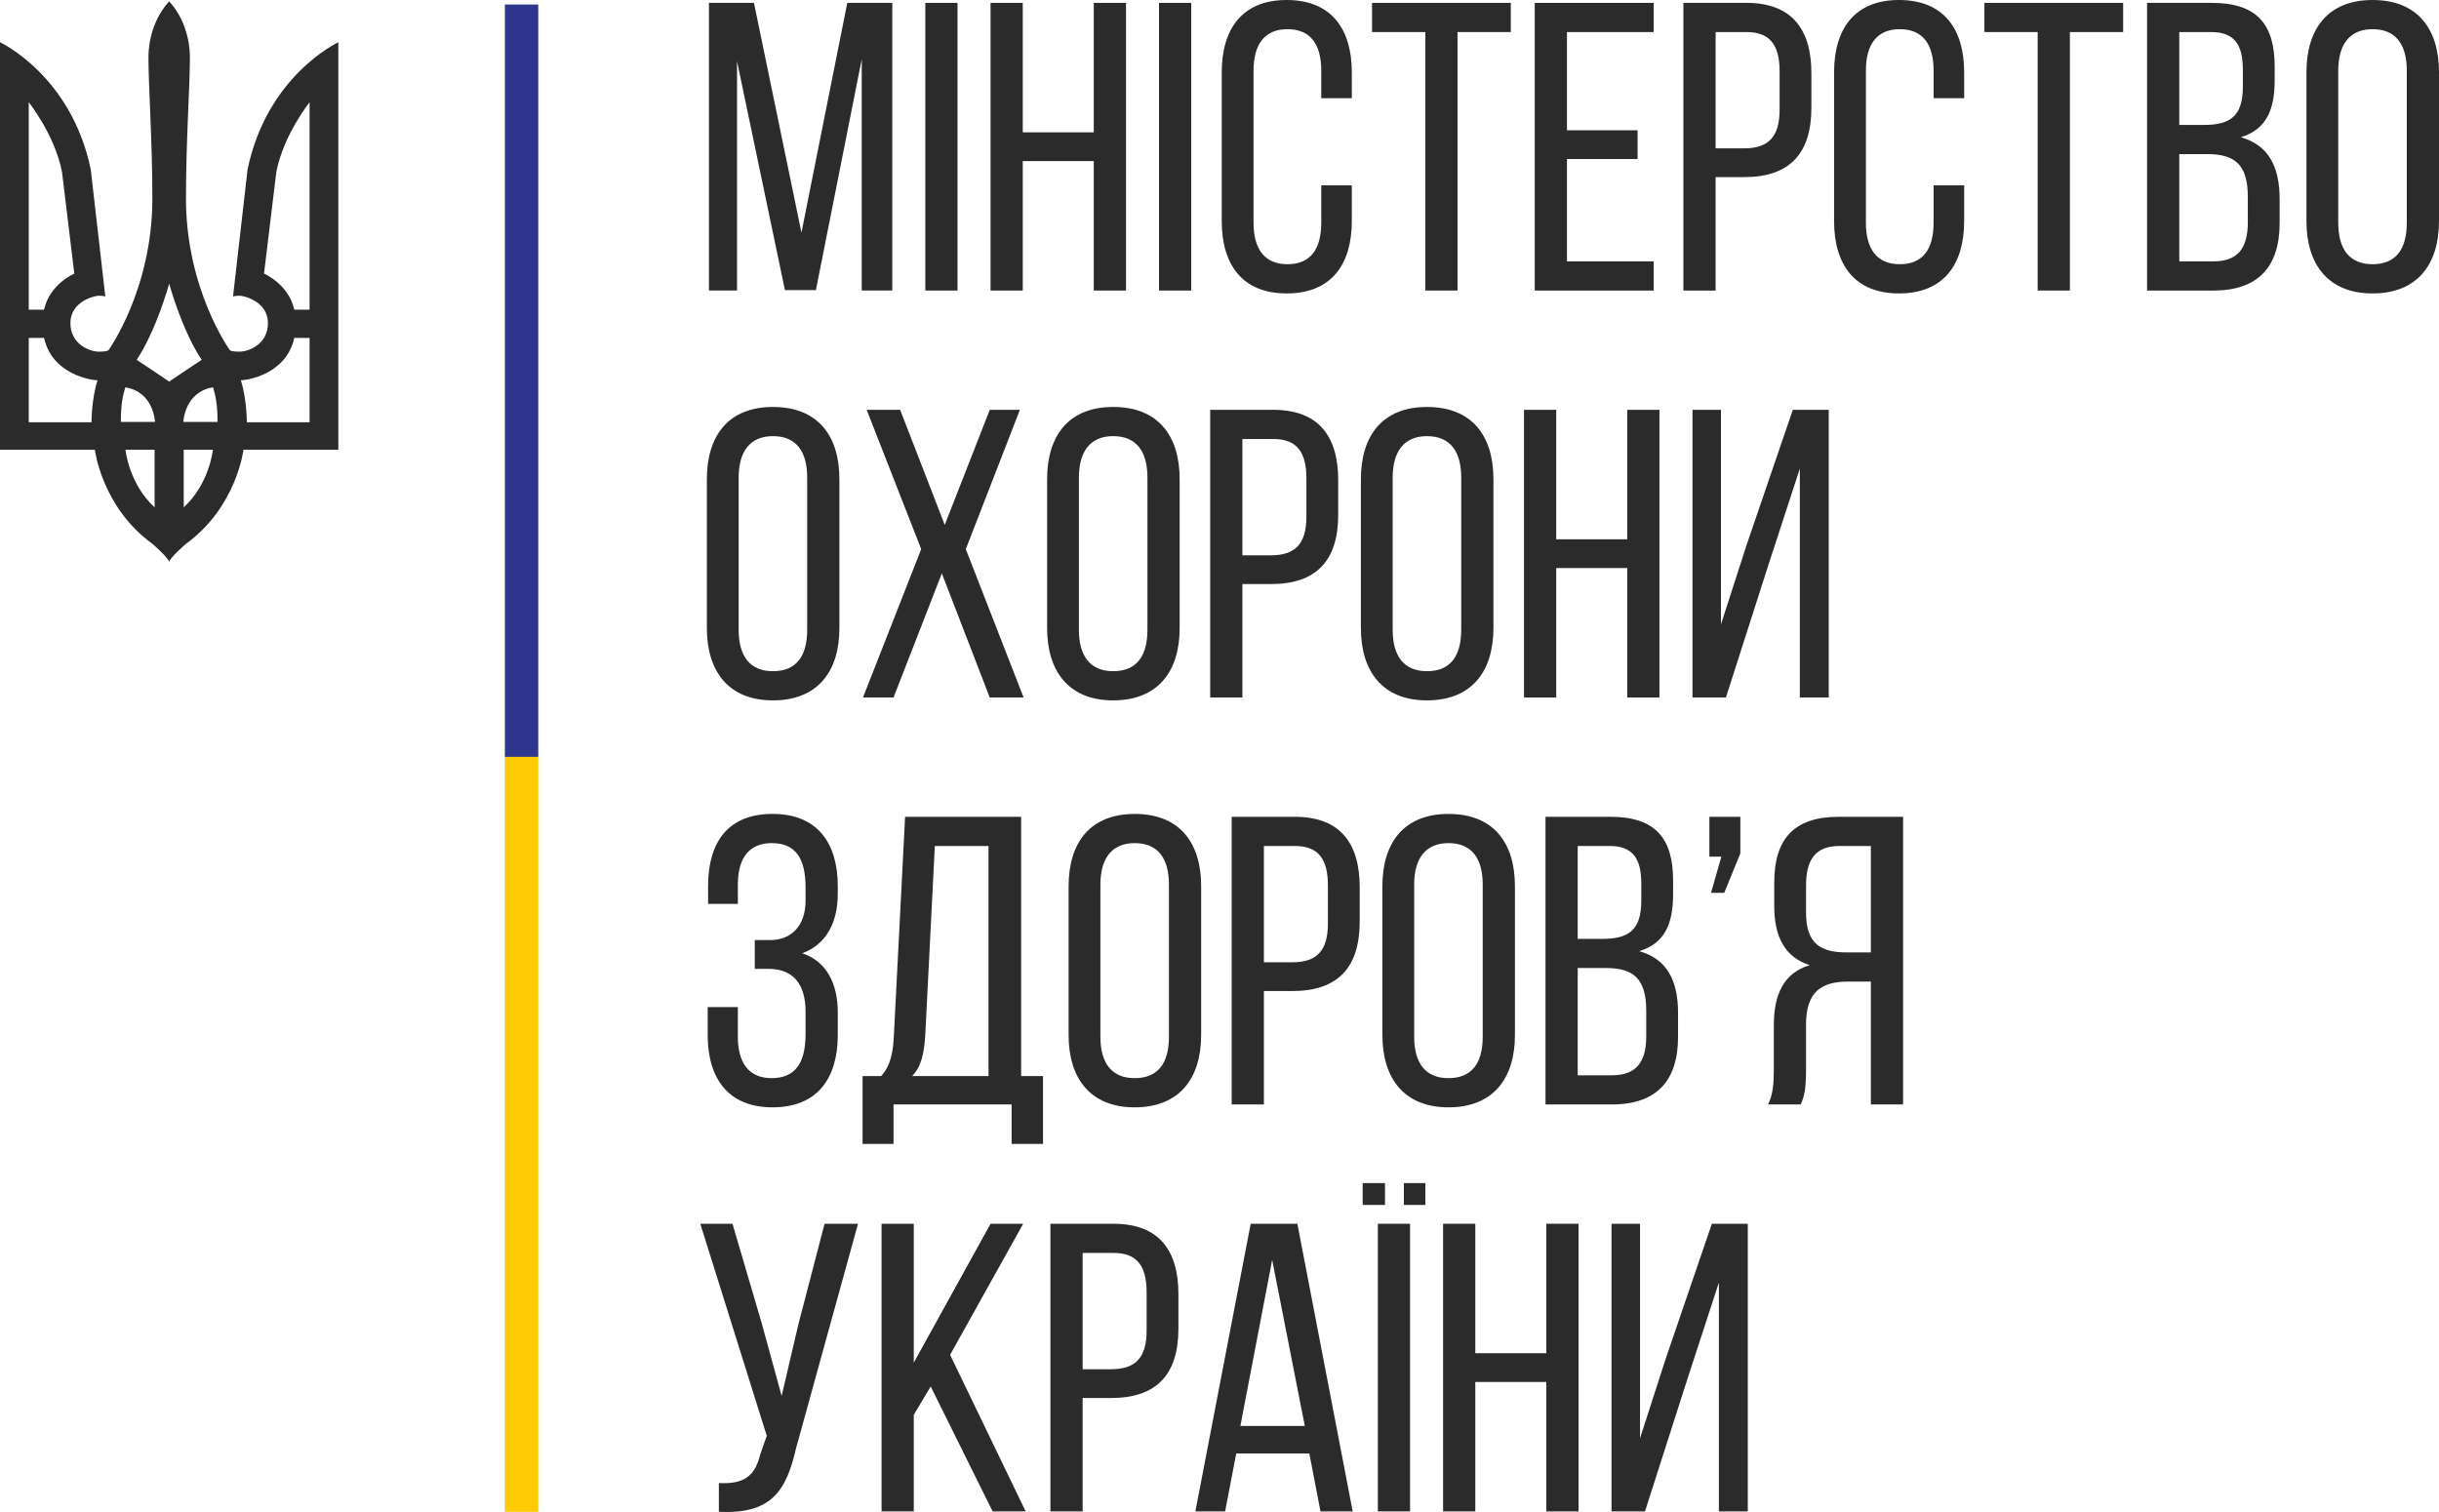 <?xml version="1.0" encoding="UTF-8"?> <svg xmlns="http://www.w3.org/2000/svg" width="300" height="186" viewBox="0 0 300 186" fill="none"> <path d="M166.275 8.897V12.082H162.516V8.695C162.516 5.51 161.246 3.589 158.351 3.589C155.508 3.589 154.187 5.51 154.187 8.695V27.399C154.187 30.584 155.508 32.505 158.351 32.505C161.246 32.505 162.516 30.584 162.516 27.399V22.799H166.275V27.198C166.275 32.556 163.735 36.095 158.25 36.095C152.815 36.095 150.276 32.556 150.276 27.198V8.897C150.276 3.539 152.815 0 158.25 0C163.735 0 166.275 3.539 166.275 8.897Z" fill="#2B2B2B"></path> <path d="M175.316 35.74V3.943H168.764V0.354H185.83V3.943H179.278V35.74H175.316Z" fill="#2B2B2B"></path> <path d="M201.423 16.026V19.564H192.738V32.152H203.404V35.742H188.776V0.355H203.404V3.944H192.738V16.026H201.423Z" fill="#2B2B2B"></path> <path d="M214.525 18.25C217.472 18.25 218.894 16.885 218.894 13.498V8.796C218.894 5.561 217.725 3.943 214.83 3.943H211.021V18.25H214.525ZM214.83 0.354C220.417 0.354 222.804 3.64 222.804 8.999V13.245C222.804 18.856 220.163 21.789 214.525 21.789H211.021V35.741H207.059V0.354H214.83Z" fill="#2B2B2B"></path> <path d="M241.594 8.897V12.082H237.835V8.695C237.835 5.51 236.566 3.589 233.67 3.589C230.827 3.589 229.506 5.51 229.506 8.695V27.399C229.506 30.584 230.827 32.505 233.67 32.505C236.566 32.505 237.835 30.584 237.835 27.399V22.799H241.594V27.198C241.594 32.556 239.055 36.095 233.569 36.095C228.134 36.095 225.595 32.556 225.595 27.198V8.897C225.595 3.539 228.134 0 233.569 0C239.055 0 241.594 3.539 241.594 8.897Z" fill="#2B2B2B"></path> <path d="M250.635 35.74V3.943H244.084V0.354H261.149V3.943H254.598V35.74H250.635Z" fill="#2B2B2B"></path> <path d="M272.269 32.151C275.164 32.151 276.485 30.635 276.485 27.349V24.215C276.485 20.272 274.911 18.958 271.508 18.958H268.054V32.151H272.269ZM271.101 15.368C274.25 15.368 275.875 14.357 275.875 10.668V8.595C275.875 5.46 274.809 3.943 271.964 3.943H268.054V15.368H271.101ZM272.067 0.355C277.602 0.355 279.787 2.983 279.787 8.19V9.858C279.787 13.599 278.72 15.924 275.622 16.885C279.076 17.846 280.396 20.575 280.396 24.468V27.451C280.396 32.758 277.805 35.741 272.269 35.741H264.092V0.355H272.067Z" fill="#2B2B2B"></path> <path d="M287.607 27.399C287.607 30.635 288.978 32.505 291.823 32.505C294.718 32.505 296.039 30.635 296.039 27.399V8.695C296.039 5.51 294.718 3.589 291.823 3.589C288.978 3.589 287.607 5.51 287.607 8.695V27.399ZM283.697 8.897C283.697 3.488 286.389 0 291.823 0C297.308 0 300 3.488 300 8.897V27.198C300 32.556 297.308 36.095 291.823 36.095C286.389 36.095 283.697 32.556 283.697 27.198V8.897Z" fill="#2B2B2B"></path> <path d="M90.856 77.462C90.856 80.698 92.227 82.568 95.071 82.568C97.966 82.568 99.287 80.698 99.287 77.462V58.757C99.287 55.573 97.966 53.652 95.071 53.652C92.227 53.652 90.856 55.573 90.856 58.757V77.462ZM86.945 58.96C86.945 53.551 89.637 50.063 95.071 50.063C100.557 50.063 103.248 53.551 103.248 58.96V77.26C103.248 82.618 100.557 86.157 95.071 86.157C89.637 86.157 86.945 82.618 86.945 77.26V58.96Z" fill="#2B2B2B"></path> <path d="M115.848 70.536L109.907 85.803H106.148L113.309 67.554L106.604 50.417H110.719L116.204 64.571L121.74 50.417H125.448L118.795 67.554L125.905 85.803H121.74L115.848 70.536Z" fill="#2B2B2B"></path> <path d="M132.706 77.462C132.706 80.697 134.077 82.567 136.921 82.567C139.817 82.567 141.137 80.697 141.137 77.462V58.757C141.137 55.572 139.817 53.651 136.921 53.651C134.077 53.651 132.706 55.572 132.706 58.757V77.462ZM128.796 58.96C128.796 53.551 131.488 50.062 136.921 50.062C142.407 50.062 145.099 53.551 145.099 58.96V77.26C145.099 82.618 142.407 86.157 136.921 86.157C131.488 86.157 128.796 82.618 128.796 77.26V58.96Z" fill="#2B2B2B"></path> <path d="M156.321 68.312C159.268 68.312 160.69 66.947 160.69 63.56V58.858C160.69 55.623 159.521 54.005 156.626 54.005H152.817V68.312H156.321ZM156.626 50.416C162.213 50.416 164.6 53.703 164.6 59.061V63.307C164.6 68.918 161.959 71.851 156.321 71.851H152.817V85.803H148.855V50.416H156.626Z" fill="#2B2B2B"></path> <path d="M171.301 77.462C171.301 80.698 172.672 82.568 175.516 82.568C178.412 82.568 179.733 80.698 179.733 77.462V58.757C179.733 55.573 178.412 53.652 175.516 53.652C172.672 53.652 171.301 55.573 171.301 58.757V77.462ZM167.391 58.96C167.391 53.551 170.083 50.063 175.516 50.063C181.002 50.063 183.694 53.551 183.694 58.96V77.26C183.694 82.618 181.002 86.157 175.516 86.157C170.083 86.157 167.391 82.618 167.391 77.26V58.96Z" fill="#2B2B2B"></path> <path d="M191.416 69.879V85.803H187.454V50.416H191.416V66.341H200.153V50.416H204.113V85.803H200.153V69.879H191.416Z" fill="#2B2B2B"></path> <path d="M217.522 69.475L212.291 85.803H208.176V50.416H211.681V76.805L214.831 67.048L220.518 50.416H224.937V85.803H221.382V57.646L217.522 69.475Z" fill="#2B2B2B"></path> <path d="M103.047 109.022V109.932C103.047 113.572 101.574 116.2 98.679 117.262C101.676 118.273 103.047 121.003 103.047 124.541V127.321C103.047 132.68 100.508 136.219 95.022 136.219C89.587 136.219 87.048 132.68 87.048 127.321V123.884H90.756V127.524C90.756 130.708 92.077 132.629 94.92 132.629C97.816 132.629 99.085 130.759 99.085 127.22V124.44C99.085 121.003 97.511 119.183 94.514 119.183H92.838V115.644H94.717C97.358 115.644 99.085 113.875 99.085 110.791V109.173C99.085 105.534 97.816 103.714 94.92 103.714C92.077 103.714 90.756 105.635 90.756 108.819V111.195H87.099V108.972C87.099 103.562 89.587 100.124 95.022 100.124C100.508 100.124 103.047 103.663 103.047 109.022Z" fill="#2B2B2B"></path> <path d="M113.817 127.17C113.665 129.698 113.309 131.214 112.192 132.377H121.588V104.068H114.985L113.817 127.17ZM124.432 140.718V135.865H109.906V140.718H106.097V132.377H108.383C109.601 131.012 109.855 129.394 109.957 127.22L111.328 100.478H125.6V132.377H128.292V140.718H124.432Z" fill="#2B2B2B"></path> <path d="M135.35 127.525C135.35 130.76 136.721 132.631 139.565 132.631C142.461 132.631 143.782 130.76 143.782 127.525V108.82C143.782 105.637 142.461 103.716 139.565 103.716C136.721 103.716 135.35 105.637 135.35 108.82V127.525ZM131.44 109.023C131.44 103.614 134.132 100.126 139.565 100.126C145.051 100.126 147.743 103.614 147.743 109.023V127.322C147.743 132.681 145.051 136.22 139.565 136.22C134.132 136.22 131.44 132.681 131.44 127.322V109.023Z" fill="#2B2B2B"></path> <path d="M158.965 118.374C161.912 118.374 163.334 117.009 163.334 113.622V108.92C163.334 105.686 162.165 104.068 159.27 104.068H155.461V118.374H158.965ZM159.27 100.478C164.857 100.478 167.244 103.765 167.244 109.123V113.369C167.244 118.98 164.603 121.913 158.965 121.913H155.461V135.865H151.499V100.478H159.27Z" fill="#2B2B2B"></path> <path d="M173.945 127.525C173.945 130.76 175.316 132.63 178.161 132.63C181.056 132.63 182.377 130.76 182.377 127.525V108.82C182.377 105.636 181.056 103.715 178.161 103.715C175.316 103.715 173.945 105.636 173.945 108.82V127.525ZM170.035 109.023C170.035 103.613 172.727 100.125 178.161 100.125C183.646 100.125 186.338 103.613 186.338 109.023V127.322C186.338 132.681 183.646 136.22 178.161 136.22C172.727 136.22 170.035 132.681 170.035 127.322V109.023Z" fill="#2B2B2B"></path> <path d="M198.276 132.276C201.17 132.276 202.491 130.76 202.491 127.474V124.34C202.491 120.397 200.917 119.081 197.514 119.081H194.06V132.276H198.276ZM197.107 115.493C200.256 115.493 201.882 114.481 201.882 110.792V108.719C201.882 105.585 200.815 104.068 197.97 104.068H194.06V115.493H197.107ZM198.073 100.478C203.608 100.478 205.793 103.108 205.793 108.315V109.983C205.793 113.723 204.726 116.049 201.628 117.009C205.082 117.97 206.402 120.7 206.402 124.592V127.575C206.402 132.882 203.812 135.865 198.276 135.865H190.098V100.478H198.073Z" fill="#2B2B2B"></path> <path d="M212.085 109.83H210.459L211.729 105.382H210.256V100.478H214.065V104.977L212.085 109.83Z" fill="#2B2B2B"></path> <path d="M226.26 104.069C223.315 104.069 222.146 105.737 222.146 108.921V112.309C222.146 116.151 224.025 117.161 227.123 117.161H230.12V104.069H226.26ZM227.326 120.751C224.025 120.751 222.146 122.015 222.146 126.009V131.57C222.146 133.945 221.944 134.855 221.486 135.866H217.474C218.083 134.653 218.184 133.187 218.184 131.62V126.11C218.184 122.319 219.404 119.69 222.603 118.729C219.607 117.769 218.235 115.341 218.235 111.45V108.568C218.235 103.31 220.572 100.479 226.159 100.479H234.082V135.866H230.12V120.751H227.326Z" fill="#2B2B2B"></path> <path d="M97.919 178.142C96.7 183.451 94.872 186.281 88.422 185.978V182.44C91.469 182.591 92.84 181.631 93.501 178.951L94.314 176.626L86.136 150.54H90.097L93.704 162.825L96.142 171.722L98.224 162.825L101.424 150.54H105.538L97.919 178.142Z" fill="#2B2B2B"></path> <path d="M114.477 170.56L112.395 174.048V185.928H108.433V150.541H112.395V167.628L121.841 150.541H125.854L116.864 166.668L126.159 185.928H122.096L114.477 170.56Z" fill="#2B2B2B"></path> <path d="M136.669 168.437C139.615 168.437 141.037 167.073 141.037 163.686V158.984C141.037 155.749 139.868 154.131 136.974 154.131H133.165V168.437H136.669ZM136.974 150.542C142.561 150.542 144.947 153.828 144.947 159.186V163.433C144.947 169.044 142.307 171.977 136.669 171.977H133.165V185.929H129.203V150.542H136.974Z" fill="#2B2B2B"></path> <path d="M152.568 175.413H160.492L156.479 154.99L152.568 175.413ZM152.06 178.8L150.689 185.928H147.032L153.838 150.541H159.577L166.383 185.928H162.422L161.05 178.8H152.06Z" fill="#2B2B2B"></path> <path d="M173.439 185.927H169.477V150.541H173.439V185.927Z" fill="#2B2B2B"></path> <path d="M181.464 170.004V185.929H177.501V150.541H181.464V166.466H190.2V150.541H194.16V185.929H190.2V170.004H181.464Z" fill="#2B2B2B"></path> <path d="M207.566 169.6L202.334 185.929H198.22V150.541H201.725V176.93L204.874 167.173L210.562 150.541H214.981V185.929H211.426V157.771L207.566 169.6Z" fill="#2B2B2B"></path> <path fill-rule="evenodd" clip-rule="evenodd" d="M38.079 38.093H36.196C35.506 34.938 32.474 33.659 32.474 33.659C32.474 33.659 33.485 25.384 33.991 21.132C34.909 16.514 38.079 12.582 38.079 12.582V38.093ZM38.079 51.946H30.362C30.362 51.946 30.362 49.111 29.627 46.78C30.362 46.78 35.209 46.07 36.196 41.568H38.079V51.946ZM22.553 51.9C22.553 51.9 22.689 48.201 26.206 47.649C26.504 48.609 26.757 49.773 26.757 51.9H22.553ZM22.599 62.415V55.329H26.182C26.182 55.329 25.792 59.466 22.599 62.415ZM20.808 46.939C20.808 46.939 17.73 44.86 16.812 44.265C19.27 40.562 20.808 34.893 20.808 34.893C20.808 34.893 22.348 40.562 24.804 44.265C23.885 44.86 20.808 46.939 20.808 46.939ZM14.861 51.9C14.861 49.773 15.112 48.609 15.411 47.649C18.927 48.201 19.062 51.9 19.062 51.9H14.861ZM19.017 62.415C15.825 59.466 15.433 55.329 15.433 55.329H19.017V62.415ZM11.254 51.946H3.537V41.568H5.42C6.409 46.07 11.254 46.78 11.989 46.78C11.254 49.111 11.254 51.946 11.254 51.946ZM3.537 12.582C3.537 12.582 6.707 16.514 7.625 21.132C8.13 25.384 9.14 33.659 9.14 33.659C9.14 33.659 6.109 34.938 5.42 38.093H3.537V12.582ZM30.454 20.835C29.213 31.669 28.663 36.469 28.663 36.469C28.663 36.469 28.938 36.38 29.489 36.38C30.04 36.38 32.958 37.11 32.958 39.739C32.958 42.369 30.57 43.259 29.467 43.259C28.365 43.259 28.273 43.077 28.273 43.077C28.273 43.077 22.875 35.625 22.875 24.424C22.875 17.27 23.358 10.73 23.358 7.051C23.358 6.41 23.323 2.936 20.808 0.162C18.292 2.936 18.26 6.41 18.26 7.051C18.26 10.73 18.741 17.267 18.741 24.424C18.741 35.625 13.344 43.077 13.344 43.077C13.344 43.077 13.253 43.259 12.15 43.259C11.048 43.259 8.659 42.367 8.659 39.739C8.659 37.11 11.575 36.38 12.127 36.38C12.678 36.38 12.953 36.469 12.953 36.469C12.953 36.469 12.402 31.669 11.162 20.834C8.751 9.245 0 5.198 0 5.198V55.329H11.667C11.667 55.329 12.518 62.391 18.741 66.896C18.741 66.896 20.716 68.588 20.808 69.136C20.9 68.588 22.875 66.896 22.875 66.896C29.1 62.394 29.948 55.329 29.948 55.329H41.616V5.2C41.616 5.2 32.866 9.245 30.454 20.835Z" fill="#2B2B2B"></path> <path d="M175.323 148.226H172.679V145.54H175.323V148.226Z" fill="#2B2B2B"></path> <path d="M170.357 148.226H167.611V145.54H170.357V148.226Z" fill="#2B2B2B"></path> <path d="M66.213 185.979H62.089V92.922H66.213V185.979Z" fill="#FFCB04"></path> <path d="M66.207 93.1H62.101V0.554H66.207V93.1Z" fill="#2E368E"></path> <path d="M100.357 35.69H96.548L90.656 7.532V35.74H87.202V0.354H92.738L98.58 28.612L104.217 0.354H109.753V35.74H105.995V7.279L100.357 35.69Z" fill="#2B2B2B"></path> <path d="M117.777 35.741H113.815V0.354H117.777V35.741Z" fill="#2B2B2B"></path> <path d="M125.801 19.817V35.741H121.838V0.354H125.801V16.279H134.537V0.354H138.497V35.741H134.537V19.817H125.801Z" fill="#2B2B2B"></path> <path d="M146.524 35.741H142.561V0.354H146.524V35.741Z" fill="#2B2B2B"></path> </svg> 